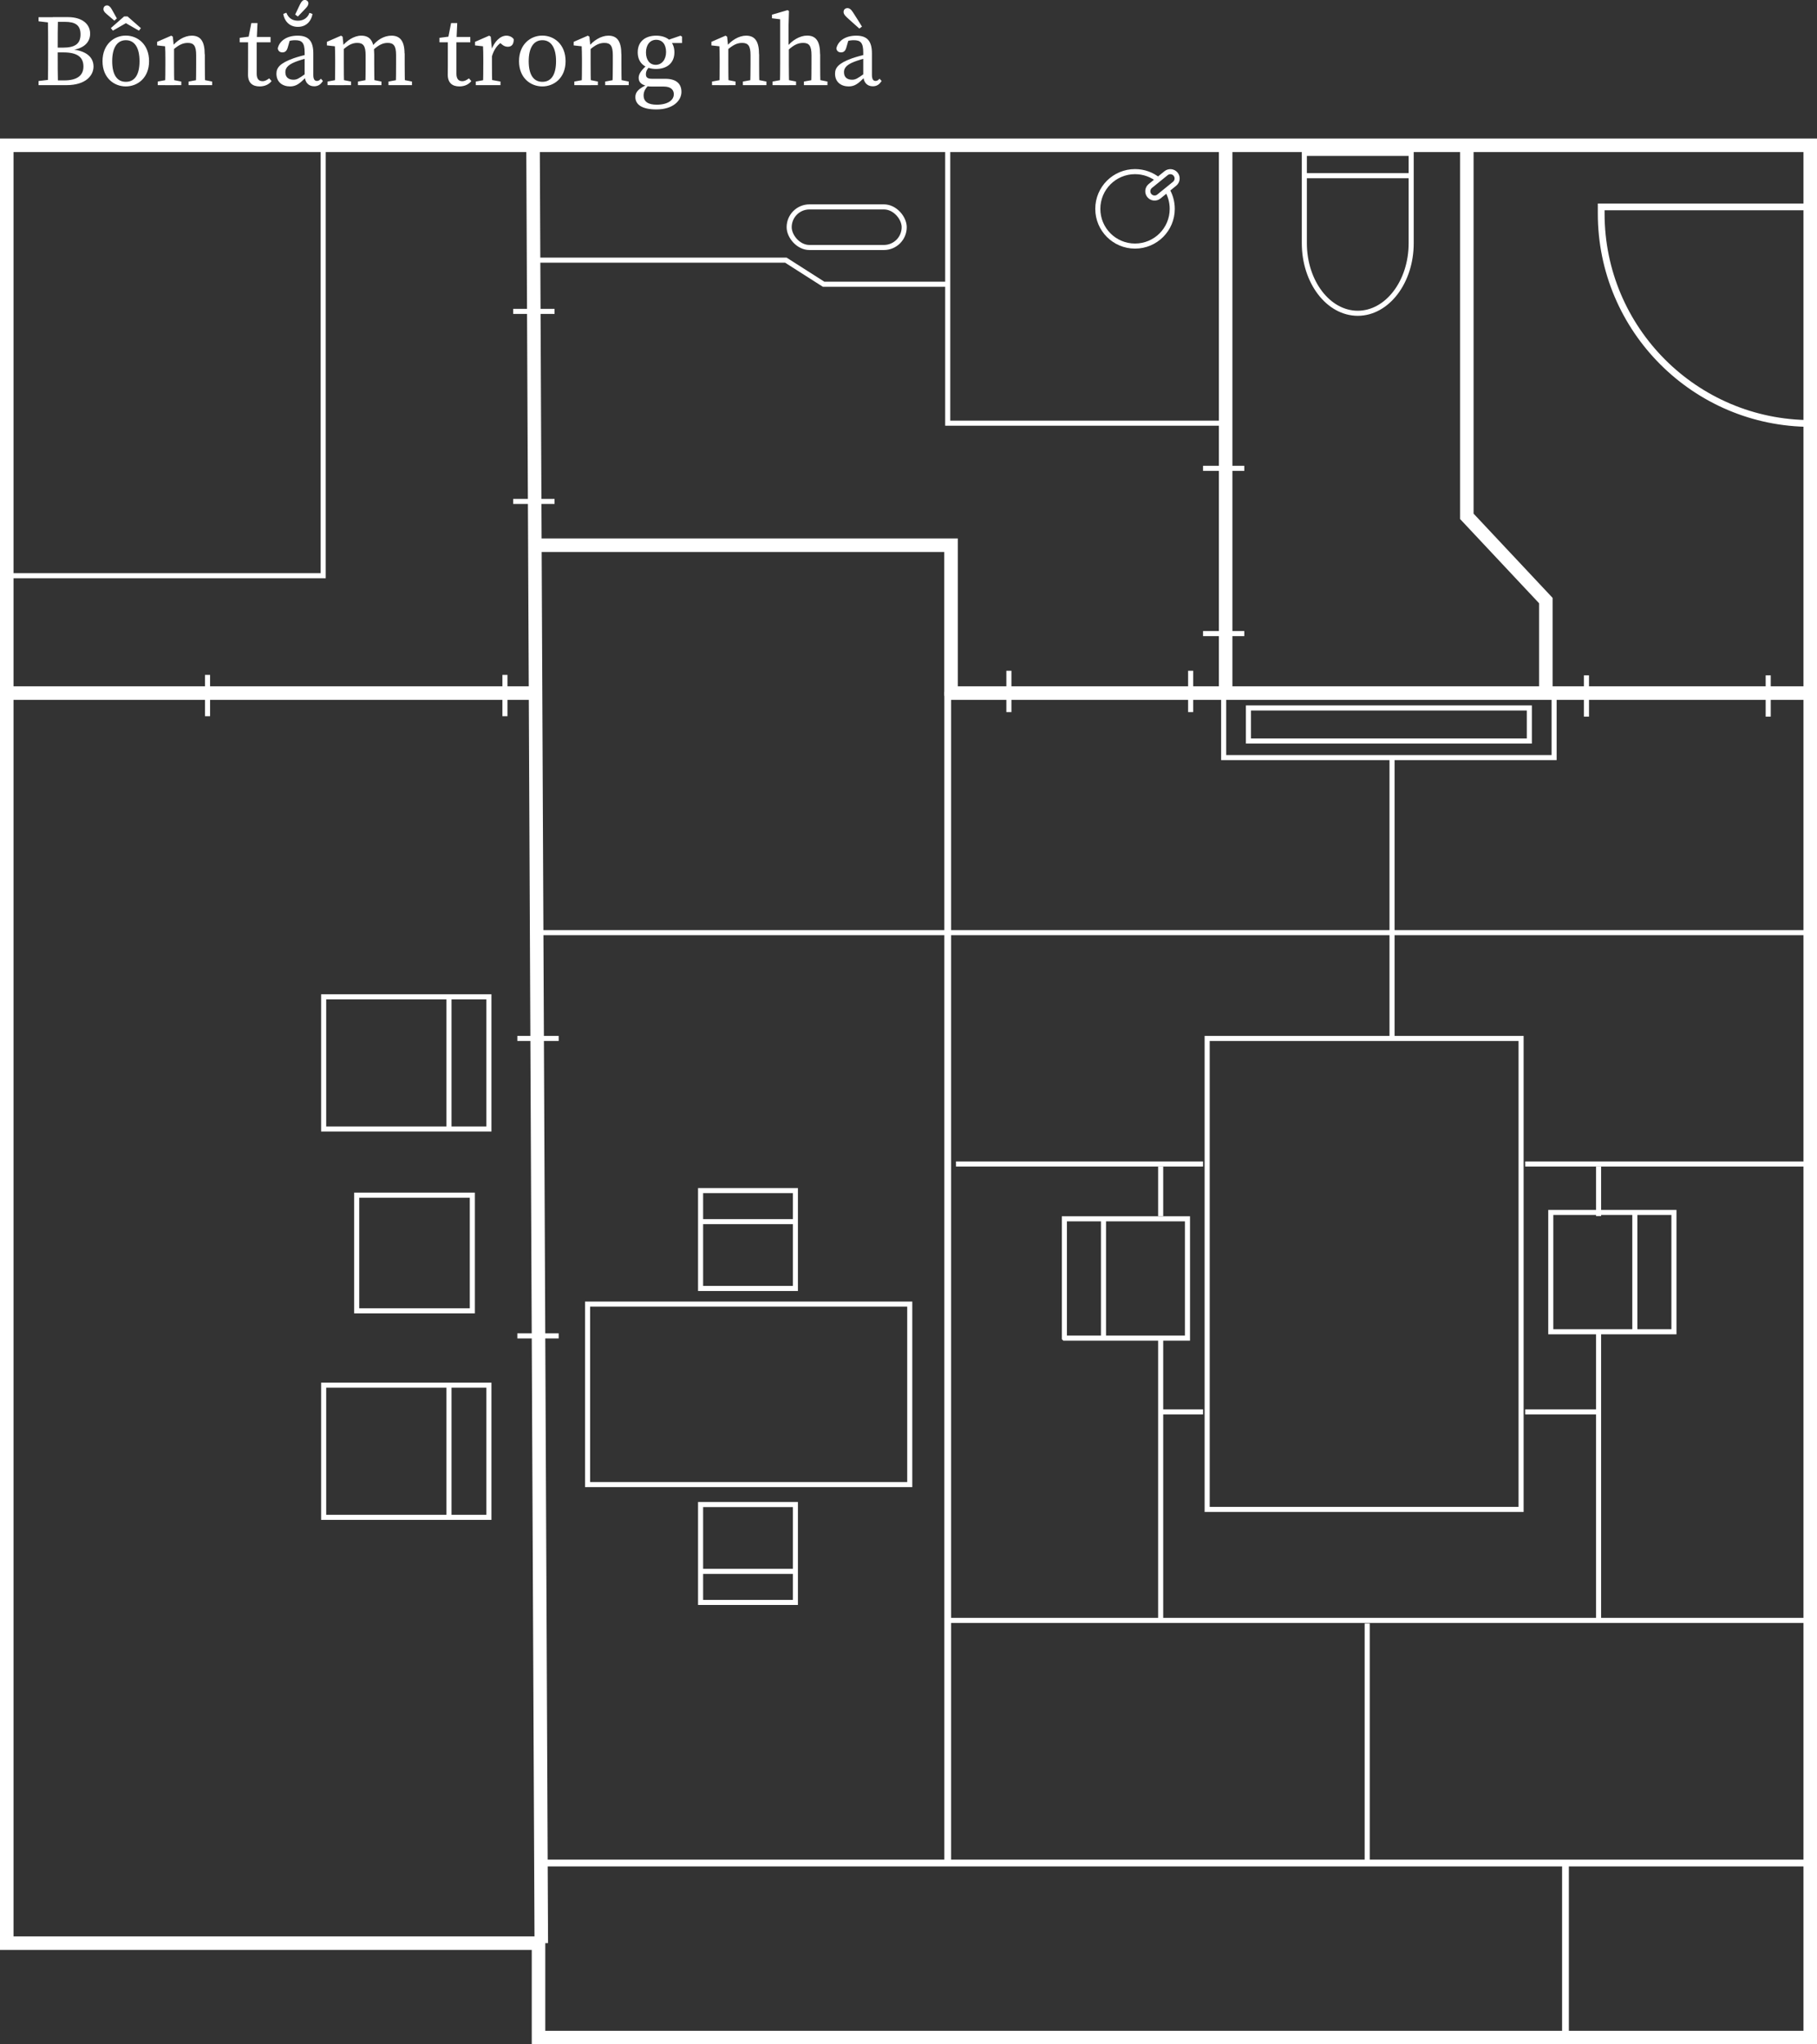 <svg xmlns="http://www.w3.org/2000/svg" id="_空" viewBox="0 0 268.51 302.07"><rect x="0" y="0" width="268.51" height="302.07" fill="#333333" stroke="none"/><defs><style>.cls-1{stroke-width:.75px}.cls-1,.cls-2,.cls-3{fill:none;stroke:#ffffff;stroke-miterlimit:10}.cls-2{stroke-width:2px}.cls-4{fill:#ffffff;stroke-width:0}</style></defs><path d="M1 21.47h266.51v279.6H79.58v-13.95H1V21.47zM78.77 21.47l1.22 265.65" class="cls-2"/><path d="M266.92 275.28H79.56" class="cls-3"/><path d="M79.56 80.56h60.98v22.25" class="cls-2"/><path d="M79.99 137.81h59.94M140.05 239.43h126.87M140.05 137.81h127.46" class="cls-1"/><path d="M139.93 102.41h127.58M.76 102.41h78.13" class="cls-2"/><path d="M141.27 171.99h36.51M225.39 171.99h42.73M225.39 208.62h10.99M171.68 208.62h6.1" class="cls-1"/><path d="M231.34 300.72v-25.44" class="cls-3"/><path d="M202.04 274.91v-35.03M205.71 153.44v-41.2M171.52 239.51V198M171.52 179.69v-7.33M236.23 239.51v-42.73M236.23 179.69v-7.33M140.05 21.47v41.06h41.07" class="cls-1"/><path d="M181.12 21.47v80.94M216.76 21.47v54.82l11.68 12.45v13.67" class="cls-2"/><path d="M78.77 38.44h37.36l5.58 3.56h18.22M1.37 21.59h46.39v63.48H1.37zM72.25 204.67v19.53H47.83v-19.53h24.42zM66.35 204.67v19.53M72.25 147.29v19.53H47.83v-19.53h24.42zM66.35 147.29v19.53M52.71 193.69V176.6H69.8v17.09zM247.37 179.15v17.63h-18.2v-17.63h18.2zM241.59 179.15v17.63M178.39 223.03v-69.59h46.39v69.59zM157.29 197.72v-17.63H175.48v17.63h-18.19zM163.07 197.72v-17.63M86.83 192.69h47.61v26.67H86.83zM103.53 175.92h14.01v14.46h-14.01v-14.46zM103.53 180.51h14.01M117.54 236.77h-14.01v-14.46h14.01v14.46zM117.54 232.18h-14.01M184.49 104.61H226v4.88h-41.51z" class="cls-1"/><path d="M180.83 102.17h48.83v9.77h-48.83zM75.84 46.01h6.11M75.84 74.09h6.11M74.62 99.72v6.11M30.67 99.72v6.11M175.95 99.11v6.11M149.09 99.11v6.11M261.3 99.79v6.1M234.44 99.79v6.1M183.88 93.62h-6.1M183.88 69.2h-6.1M82.56 197.39h-6.11M82.56 153.44h-6.11" class="cls-1"/><rect width="17" height="6" x="116.62" y="30.57" class="cls-1" rx="3" ry="3"/><path d="M172.35 27.87c.56.86.88 1.89.88 2.99 0 3.04-2.46 5.5-5.5 5.5s-5.5-2.46-5.5-5.5 2.46-5.5 5.5-5.5c1.32 0 2.52.46 3.47 1.23" class="cls-1"/><path d="m172.46 28.06-1.21.98c-.43.35-1.06.28-1.41-.15-.35-.43-.28-1.06.15-1.41l2.33-1.89c.43-.35 1.06-.28 1.41.15.35.43.28 1.06-.15 1.41l-1.12.91" class="cls-1"/><path d="M5.7 3.15v-.61h2.12v.84h-.15l-1.96-.23Zm2.12 8.59v.84H5.7v-.61l1.96-.23h.15Zm-.71-4.55c0-1.55 0-3.11-.04-4.65h1.5c-.04 1.52-.04 3.08-.04 4.65v.52c0 1.76 0 3.32.04 4.87h-1.5c.04-1.52.04-3.08.04-4.65V7.2Zm.71-.15h1.49c1.81 0 2.59-.59 2.59-1.96s-.78-1.85-2.3-1.85H7.82v-.7h2.23c2.08 0 3.27 1.02 3.27 2.45 0 1.17-.8 2.2-2.82 2.44v-.13c2.36.19 3.32 1.24 3.32 2.54s-1.11 2.75-4 2.75h-2v-.7h1.66c1.92 0 2.85-.73 2.85-2.05 0-1.39-.9-2.09-2.97-2.09H7.82v-.7ZM15.15 9.04c0-2.48 1.69-3.78 3.44-3.78s3.44 1.3 3.44 3.78-1.71 3.73-3.44 3.73-3.44-1.25-3.44-3.73Zm.14-7.71c0-.35.26-.53.53-.53.23 0 .48.17.71.6l.74 1.32-.37.33-1.16-.99c-.39-.32-.46-.55-.46-.73Zm1.08 2.83 1.97-1.73h.51l1.97 1.73-.29.37-2.56-1.47h1.27l-2.56 1.47-.29-.37Zm4.25 4.88c0-2.02-.75-3.1-2.02-3.1s-2.02 1.09-2.02 3.1.72 3.05 2.02 3.05 2.02-1.03 2.02-3.05ZM24.4 12.58c.03-.67.04-2.22.04-3.15v-.71c0-.82-.01-1.28-.04-1.88l-1.18-.13v-.53l2.09-.91.23.15.18 1.74v2.28c0 .93.01 2.47.04 3.15H24.4Zm2.39-.53v.53h-3.48v-.53l1.63-.3h.35l1.5.3Zm3.48-4.02v1.4c0 .96.02 2.47.04 3.15h-1.36c.03-.67.04-2.19.04-3.15V8.15c0-1.37-.35-1.81-1.24-1.81-.74 0-1.36.31-2.2 1.04h-.33v-.69H26l-.64.28c.72-.98 1.9-1.7 2.97-1.7 1.29 0 1.92.8 1.92 2.76Zm-.42 3.72 1.5.3v.53h-3.48v-.53l1.63-.3h.35ZM38.77 12c.33 0 .62-.13 1.01-.42l.35.4c-.38.5-1 .79-1.77.79-1.05 0-1.71-.54-1.71-1.72 0-.37.01-.69.01-1.27V6.25h-1.24v-.66l1.85-.24-.61.5.48-2.44h.91l-.12 2.63v4.85c0 .78.33 1.1.84 1.1Zm1.21-6.54v.79h-2.67v-.79h2.67ZM43.33 8.63c.63-.22 1.58-.49 2.33-.63v.54c-.68.14-1.56.42-2.01.6-1.31.51-1.48 1.08-1.48 1.53 0 .79.52 1.11 1.2 1.11.51 0 .81-.19 1.73-.85l.32-.24.21.31-.45.45c-.89.89-1.4 1.32-2.32 1.32-1.1 0-2.01-.63-2.01-1.88 0-.85.46-1.53 2.49-2.26Zm1.69 2.57V7.76c0-1.46-.41-1.82-1.4-1.82-.35 0-.79.04-1.35.27l.62-.47-.37 1.28c-.13.47-.37.72-.78.72s-.66-.23-.69-.61c.27-1.15 1.39-1.86 2.93-1.86s2.32.71 2.32 2.61v3.19c0 .65.2.89.54.89.25 0 .41-.13.58-.33l.3.33c-.36.58-.77.79-1.3.79-.84 0-1.38-.6-1.38-1.53Zm-3.16-9.15.46-.17c.26.69.8 1.18 1.7 1.18s1.48-.49 1.71-1.16l.45.16c-.14.9-.79 1.91-2.16 1.91s-2.03-1.02-2.16-1.91ZM44.32.68c.23-.49.45-.69.72-.69.25 0 .53.2.53.48 0 .22-.07.44-.43.8l-1.12 1.17-.4-.29.7-1.47ZM49.49 12.58c.03-.67.04-2.22.04-3.15v-.71c0-.82-.01-1.28-.04-1.88l-1.18-.13v-.53l2.09-.91.23.15.18 1.74v2.28c0 .93.01 2.47.04 3.15h-1.36Zm2.39-.53v.53H48.4v-.53l1.63-.3h.35l1.5.3Zm3.42-4.02v1.4c0 .96.02 2.47.04 3.15h-1.35c.03-.67.04-2.19.04-3.15V8.16c0-1.38-.35-1.82-1.24-1.82-.73 0-1.32.31-2.14 1.04h-.33v-.69h.78l-.63.28c.72-.97 1.86-1.7 2.91-1.7 1.3 0 1.92.8 1.92 2.76Zm-.42 3.72 1.49.3v.53H52.9v-.53l1.63-.3h.35Zm4.92-3.87v1.55c0 .96.02 2.47.04 3.15h-1.35c.03-.67.04-2.19.04-3.15v-1.3c0-1.39-.38-1.79-1.25-1.79-.67 0-1.3.28-2.13 1.04h-.37v-.55h.82l-.69.14c.8-1.13 1.89-1.7 2.95-1.7 1.22 0 1.92.76 1.92 2.61Zm-.42 3.87 1.5.3v.53h-3.47v-.53l1.63-.3h.35ZM68.29 12c.33 0 .62-.13 1.01-.42l.35.4c-.38.5-1 .79-1.77.79-1.05 0-1.71-.54-1.71-1.72 0-.37.01-.69.01-1.27V6.25h-1.24v-.66l1.86-.24-.62.5.48-2.44h.91l-.12 2.63v4.85c0 .78.33 1.1.83 1.1Zm1.21-6.54v.79h-2.67v-.79h2.67ZM71.42 9.43v-.71c0-.83-.01-1.28-.04-1.88l-1.18-.13v-.53l2.09-.91.23.15.18 1.87v2.14c0 .93.01 2.47.04 3.15h-1.36c.03-.67.04-2.22.04-3.15Zm-1.11 2.62 1.64-.3h.37l1.64.3v.53h-3.65v-.53Zm1.75-4.64h.87l-.37.12c.47-1.42 1.39-2.26 2.28-2.26.45 0 .9.22 1.08.54 0 .71-.28 1.1-.88 1.1-.35 0-.64-.14-.91-.38l-.41-.36.73-.13c-.91.48-1.45 1.23-1.78 2.37h-.6V7.4ZM76.7 9.04c0-2.48 1.69-3.78 3.44-3.78s3.44 1.3 3.44 3.78-1.71 3.73-3.44 3.73-3.44-1.25-3.44-3.73Zm5.47 0c0-2.02-.75-3.1-2.02-3.1s-2.02 1.09-2.02 3.1.72 3.05 2.02 3.05 2.02-1.03 2.02-3.05ZM85.96 12.58c.03-.67.04-2.22.04-3.15v-.71c0-.82-.02-1.28-.04-1.88l-1.18-.13v-.53l2.09-.91.23.15.18 1.74v2.28c0 .93.01 2.47.04 3.15h-1.36Zm2.39-.53v.53h-3.48v-.53l1.63-.3h.35l1.5.3Zm3.48-4.02v1.4c0 .96.01 2.47.04 3.15h-1.36c.03-.67.05-2.19.05-3.15V8.15c0-1.37-.35-1.81-1.24-1.81-.74 0-1.36.31-2.2 1.04h-.33v-.69h.78l-.64.28c.72-.98 1.91-1.7 2.97-1.7 1.29 0 1.92.8 1.92 2.76Zm-.42 3.72 1.5.3v.53h-3.48v-.53l1.63-.3h.35ZM99.58 13.96c0-.66-.41-1.17-1.49-1.17h-1.76c-.28 0-.56-.02-.8-.06v-.05c-.77-.17-1.15-.56-1.15-1.19 0-.54.36-1.12 1.37-1.99l.33.23c-.44.47-.63.79-.63 1.24 0 .4.17.67.87.67h1.97c1.64 0 2.41.72 2.41 1.94 0 1.3-1.25 2.59-3.7 2.59-2.18 0-3.11-.75-3.11-1.83 0-.74.47-1.29 1.96-1.92l.08.09c-.58.58-.82 1.02-.82 1.59 0 .98.76 1.37 1.94 1.37 1.64 0 2.52-.68 2.52-1.52Zm-2.62-8.69c1.56 0 2.7.82 2.7 2.46s-1.16 2.46-2.71 2.46-2.71-.82-2.71-2.46 1.16-2.46 2.73-2.46Zm-1.5 2.47c0 1.09.53 1.84 1.44 1.84s1.53-.79 1.53-1.89-.53-1.81-1.46-1.81-1.51.77-1.51 1.87Zm5.1-2.47.23.15v.94h-2.2v-.41l1.98-.68ZM106.31 12.58c.03-.67.04-2.22.04-3.15v-.71c0-.82-.02-1.28-.04-1.88l-1.18-.13v-.53l2.09-.91.23.15.18 1.74v2.28c0 .93.01 2.47.04 3.15h-1.36Zm2.39-.53v.53h-3.48v-.53l1.63-.3h.35l1.5.3Zm3.48-4.02v1.4c0 .96.01 2.47.04 3.15h-1.36c.03-.67.05-2.19.05-3.15V8.15c0-1.37-.35-1.81-1.24-1.81-.74 0-1.36.31-2.2 1.04h-.33v-.69h.78l-.64.28c.72-.98 1.91-1.7 2.97-1.7 1.29 0 1.92.8 1.92 2.76Zm-.42 3.72 1.5.3v.53h-3.48v-.53l1.63-.3h.35ZM115.31 2.85l-1.23-.15v-.53l2.3-.67.21.12-.06 2.13v3.17l.04.19v2.33c0 .93.02 2.47.04 3.15h-1.36c.03-.67.04-2.22.04-3.15V2.85Zm2.33 9.2v.53h-3.48v-.53l1.63-.3h.35l1.5.3Zm3.56-4.02v1.4c0 .96.01 2.47.04 3.15h-1.36c.03-.67.04-2.19.04-3.15V8.15c0-1.37-.35-1.81-1.23-1.81-.74 0-1.36.28-2.2 1.04h-.33v-.7h.78l-.67.28c.72-.98 1.93-1.7 3-1.7 1.29 0 1.92.8 1.92 2.76Zm-.42 3.72 1.5.3v.53h-3.48v-.53l1.63-.3h.35ZM125.88 8.63c.63-.22 1.58-.49 2.33-.63v.54c-.68.14-1.56.42-2.01.6-1.31.51-1.48 1.08-1.48 1.53 0 .79.52 1.11 1.2 1.11.51 0 .81-.19 1.73-.85l.32-.24.21.31-.45.45c-.89.89-1.4 1.32-2.32 1.32-1.1 0-2.01-.63-2.01-1.88 0-.85.46-1.53 2.48-2.26Zm1.69 2.57V7.76c0-1.46-.41-1.82-1.4-1.82-.35 0-.79.04-1.35.27l.62-.47-.37 1.28c-.13.47-.37.72-.78.72s-.66-.23-.69-.61c.27-1.15 1.39-1.86 2.93-1.86s2.32.71 2.32 2.61v3.19c0 .65.21.89.54.89.25 0 .41-.13.58-.33l.31.33c-.36.58-.77.79-1.31.79-.84 0-1.38-.6-1.38-1.53Zm-.58-6.98c-.62-.54-1.2-1.07-1.82-1.63-.42-.38-.51-.61-.51-.82 0-.38.28-.57.57-.57.27 0 .53.16.82.62.47.72.9 1.41 1.33 2.11l-.39.29Z" class="cls-4"/><path d="M200.64 46.29c4.36 0 7.9-4.64 7.9-10.36V22.67h-15.79v13.26c0 5.72 3.54 10.36 7.9 10.36ZM192.75 25.96h15.79" class="cls-1"/><path d="M140.05 102.23v173.05M236.62 31.57v-1h31v32c-17.11 0-31-13.89-31-31Z" class="cls-3"/></svg>